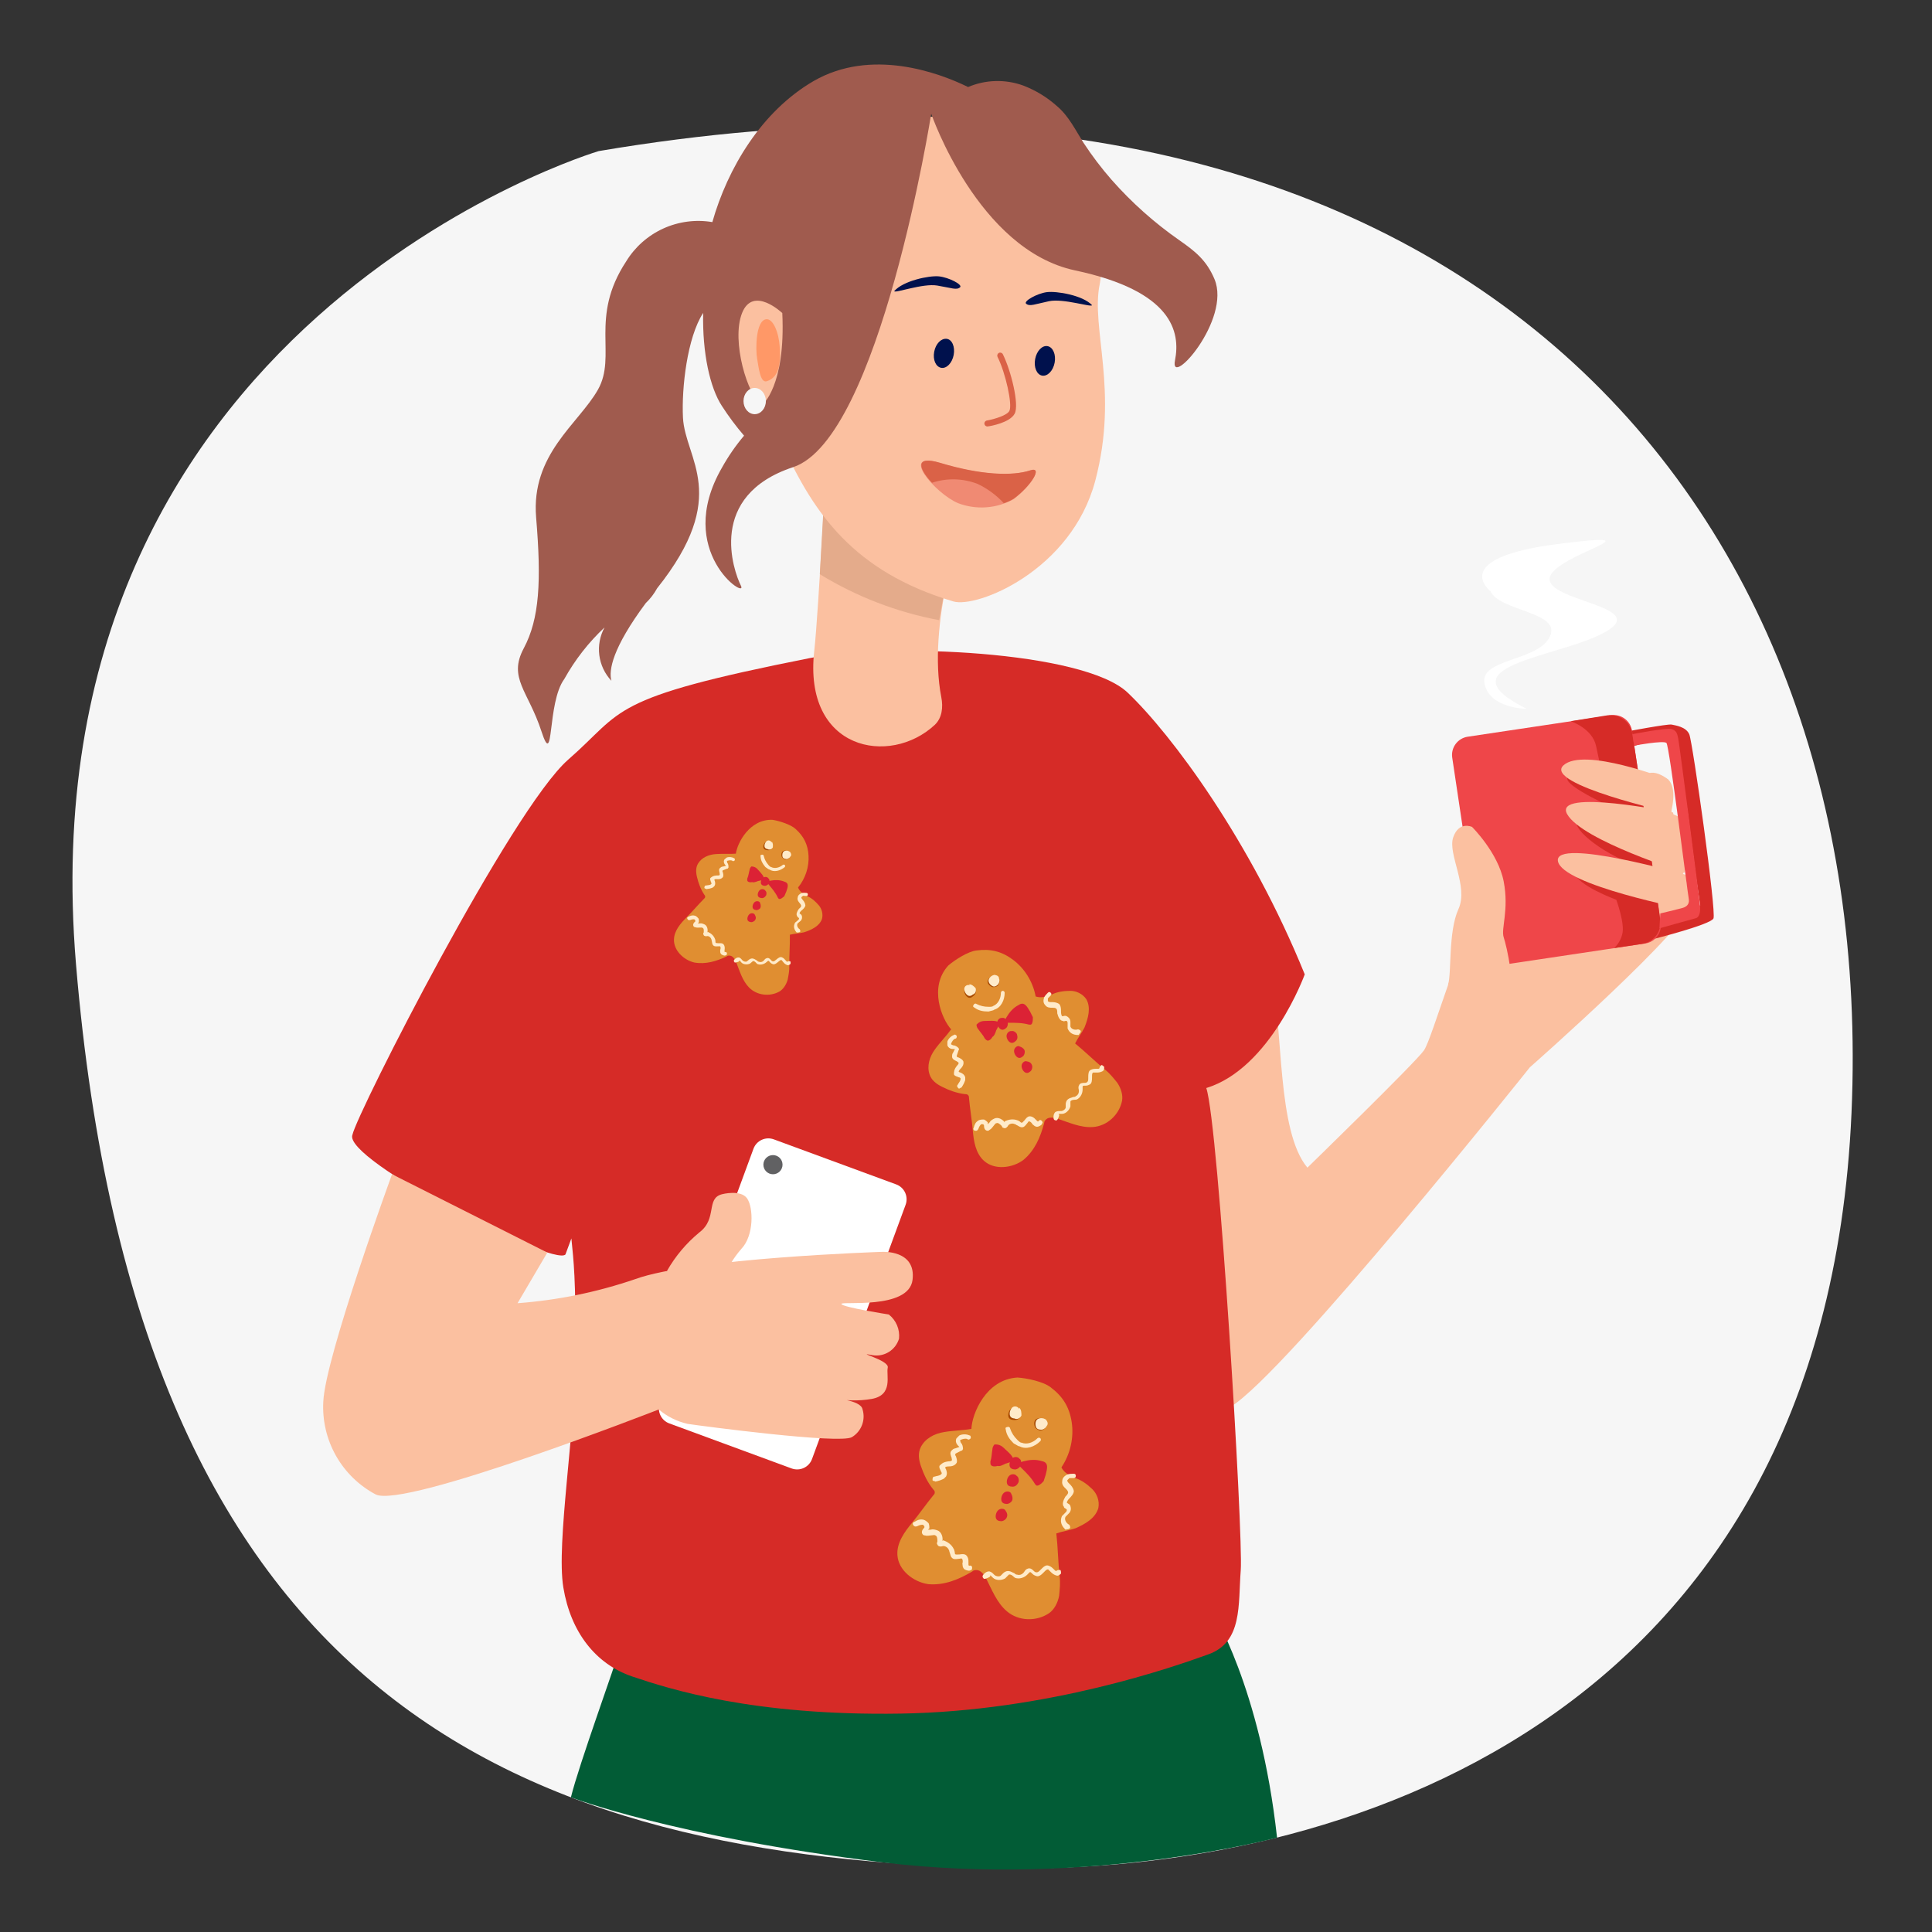 <svg width="240" height="240" viewBox="0 0 240 240" fill="none" xmlns="http://www.w3.org/2000/svg">
<rect x="0" y="0" width="240" height="240" fill="#333333" stroke="none"/>
<path d="M74.37 18.77C74.37 18.77 2.78 39.97 9.44 119.77C17.07 211.11 64.07 230.98 124.92 232.07C165.51 232.8 226.64 214.45 230 138.27C233.38 61.37 180.03 0.88 74.37 18.77Z" fill="#F6F6F6"/>
<path d="M190.04 132.59C190.04 132.59 210.47 114.59 210.04 112.1C209.869 110.887 209.532 109.702 209.04 108.58C209.04 108.58 211.17 105.33 210.54 103.52C209.91 101.71 207.54 101.05 207.54 101.05C207.54 101.05 208.54 97.73 207.06 96.7C205.58 95.67 204.87 96.06 204.87 96.06C202.75 99.06 192.66 107.06 192.66 107.06C192.66 107.06 186.6 101.06 184.19 99.4C181.05 100.5 187.32 107.65 184.41 111.83C181.5 116.01 177.95 128.96 176.89 130.48C175.83 132 162.41 145.05 162.41 145.05C158.6 140.51 159.41 127.68 158.01 121.82L137.31 127.82C137.31 127.82 146.02 178.89 152.88 174.75C159.74 170.61 190.04 132.59 190.04 132.59Z" fill="#FBC0A0"/>
<path d="M201.93 90.9C201.93 90.9 207.19 89.9 207.66 90.01C208.13 90.12 209.44 90.27 209.85 91.22C210.26 92.17 213.25 113.32 212.85 114.1C212.45 114.88 205.24 116.69 205.24 116.69L204.72 114.63L209.61 113.63L211.21 112.45L210.67 108.84L209.61 100.59L207.68 92.26L206.59 91.65L203.03 92.65L201.55 91.97L201.93 90.9Z" fill="#D62B27"/>
<path d="M70.92 223.27C71.92 219.19 76.4 206.97 77.14 204.34L150.5 200C150.5 200 156.57 209.49 158.64 228.28C158.64 228.28 135.47 234.5 109.64 231.35C83.81 228.2 70.92 223.27 70.92 223.27Z" fill="#025C36"/>
<path d="M200.129 88.851L182.327 91.517C181.076 91.705 180.214 92.871 180.402 94.121L183.971 117.946C184.158 119.196 185.324 120.058 186.575 119.871L204.376 117.204C205.627 117.017 206.489 115.851 206.302 114.6L202.733 90.776C202.545 89.525 201.379 88.663 200.129 88.851Z" fill="#EF4649"/>
<path d="M100.55 81.76C75.29 86.76 77.64 88.21 70.6 94.35C63.56 100.49 44.37 138.21 43.78 140.97C42.56 144.04 68.71 157.37 70.24 155.84L70.98 153.84C71.28 156.9 71.51 158.5 71.51 168.02C71.51 177.54 69.07 191.67 69.98 197.2C70.89 202.73 73.98 206.72 78.54 208.26C83.1 209.8 93.54 213.17 111.89 212.87C130.24 212.57 145.89 207.03 150.13 205.5C154.37 203.97 153.8 199.35 154.13 195.06C154.46 190.77 151.38 139.77 149.85 135.16C157.85 132.71 162.08 121.04 162.08 121.04C155.35 104.45 145.56 91.25 140.08 86.04C134.6 80.83 110.25 79.83 100.55 81.76Z" fill="#D62B27"/>
<path d="M119.49 65.18C119.49 65.18 115.165 77.592 116.932 86.608C117.175 87.847 117.034 89.198 116.108 90.057C110.536 95.23 99.751 93.226 101.15 80.85C101.69 76.09 102.78 54.77 102.78 54.77L119.49 65.18Z" fill="#FBC0A0"/>
<path d="M101.84 71.33C106.395 74.12 111.421 76.055 116.67 77.04C117.323 73.063 118.266 69.139 119.49 65.3L102.78 54.77C102.78 54.77 102.34 62.23 101.84 71.33Z" fill="#E4AB8B"/>
<path d="M128.9 19.83C132.19 22.56 137.74 29.83 136.61 35.3C135.48 40.77 139.02 48.53 136.06 59.71C133.1 70.89 121.34 75.59 118.42 74.71C106.04 71.03 101.08 63.71 97.3 55.45C93.52 47.19 82.63 45.38 96.45 27C110.27 8.62 122.45 14.45 128.9 19.83Z" fill="#FBC0A0"/>
<path d="M116.91 45.69C117.58 45.82 118.28 45.1 118.47 44.09C118.66 43.08 118.27 42.17 117.6 42.09C116.93 42.01 116.24 42.68 116.05 43.69C115.86 44.7 116.25 45.56 116.91 45.69Z" fill="#00114D"/>
<path d="M129.45 46.66C130.12 46.78 130.82 46.07 131.01 45.06C131.2 44.05 130.81 43.13 130.14 43C129.47 42.87 128.78 43.59 128.59 44.6C128.4 45.61 128.78 46.53 129.45 46.66Z" fill="#00114D"/>
<path d="M127.99 58.43C125.72 59.18 121.81 59.05 116.71 57.5C111.61 55.95 116.14 61.28 119 62.5C120.121 62.929 121.323 63.107 122.521 63.02C123.718 62.934 124.882 62.586 125.93 62C128.12 60.35 129.6 57.9 127.99 58.43Z" fill="#F08A73"/>
<path fill-rule="evenodd" clip-rule="evenodd" d="M116.78 57.49C121.85 59.02 125.78 59.16 127.99 58.43C129.59 57.91 128.13 60.3 125.99 61.9C125.59 62.165 125.151 62.368 124.69 62.5C123.772 61.511 122.676 60.704 121.46 60.12C119.642 59.41 117.633 59.357 115.78 59.97C114.17 58.29 113.52 56.53 116.78 57.49Z" fill="#DA6247"/>
<path d="M119.26 35.69C119.63 35.36 117.84 34.45 116.63 34.33C115.42 34.21 112.19 34.88 111.08 36.17C111.18 36.46 114.62 35.17 116.42 35.47C118.22 35.77 118.83 36.07 119.26 35.69Z" fill="#00114D"/>
<path d="M127.47 37.73C127.1 37.42 128.85 36.44 130.05 36.29C131.25 36.14 134.5 36.67 135.66 37.91C135.57 38.21 132.09 37.04 130.3 37.42C128.51 37.8 127.92 38.1 127.47 37.73Z" fill="#00114D"/>
<path d="M150.87 34.68C149.87 32.31 148.47 31.22 146.5 29.84C143.407 27.685 140.583 25.167 138.09 22.34C136.821 20.89 135.654 19.353 134.6 17.74C133.6 16.17 132.76 14.41 131.31 13.19C130.081 12.089 128.661 11.221 127.12 10.63C124.893 9.819 122.441 9.884 120.26 10.81C116.51 8.97 108.2 5.97 101.08 10.06C94.57 13.84 90.38 20.93 88.49 27.59C86.421 27.241 84.294 27.521 82.385 28.393C80.476 29.264 78.872 30.688 77.78 32.48C73.18 39.48 76.68 44.18 74.27 48.42C71.86 52.66 65.94 56.42 66.6 64.29C67.26 72.16 67.03 76.85 65.06 80.54C63.09 84.23 65.62 85.83 67.25 90.82C68.88 95.81 67.91 87.32 70.1 84.35C71.424 81.967 73.111 79.804 75.1 77.94C74.524 78.993 74.296 80.202 74.449 81.393C74.602 82.584 75.127 83.696 75.95 84.57C75.6 83.24 76.08 80.5 80.21 74.93C80.775 74.389 81.254 73.765 81.63 73.08C90.84 61.52 85.1 57.08 84.84 51.87C84.66 48.2 85.36 41.94 87.35 38.87C87.24 43.87 88.2 48.17 89.67 50.42C90.504 51.715 91.426 52.952 92.43 54.12C91.382 55.361 90.458 56.7 89.67 58.12C83.67 68.55 92.96 74.59 92.04 72.76C91.12 70.93 87.78 61.58 98.53 58.03C109.28 54.48 115.68 14.13 115.68 14.13C115.68 14.13 121.48 31.03 133.55 33.59C145.62 36.15 146.67 41.21 145.96 44.78C145.25 48.35 152.97 39.72 150.87 34.68Z" fill="#A05B4E"/>
<path d="M97.18 38.89C97.18 38.89 93.55 35.43 92.18 38.89C90.81 42.35 92.88 49.25 94.66 50.31C94.7 50.31 97.61 47.97 97.18 38.89Z" fill="#FBC0A0"/>
<path d="M95.25 47.36C94.44 47.61 94.25 45.67 94.05 44.54C93.85 43.41 93.87 39.85 95.16 39.66C96.03 39.53 96.75 41.3 96.86 43.09C96.97 44.88 96.91 46.83 95.25 47.36Z" fill="#FF9867"/>
<path d="M179.88 122.32C180.34 121 179.88 115.77 181.17 112.94C182.46 110.11 179.82 106.1 180.52 104.03C181.22 101.96 182.86 102.72 182.86 102.72C182.86 102.72 186.1 105.93 186.79 109.48C187.48 113.03 186.44 115.37 186.79 116.42C187.14 117.47 188.51 123.05 187.04 124.62" fill="#FBC0A0"/>
<path d="M93.75 51.45C94.518 51.45 95.14 50.72 95.14 49.82C95.14 48.92 94.518 48.19 93.75 48.19C92.982 48.19 92.36 48.92 92.36 49.82C92.36 50.72 92.982 51.45 93.75 51.45Z" fill="#F6F6F6"/>
<path d="M195.12 89.59C195.12 89.59 197.81 90.48 198.27 92.67C198.73 94.86 199.22 97.08 199.22 97.08C199.22 97.08 195.22 95.6 194.72 96.63C194.22 97.66 201 100.63 201 100.63L202.77 105.36C202.77 105.36 197.13 101.22 196.04 101.86C194.95 102.5 198.27 105.73 203.59 107.68L204.46 111.23C204.46 111.23 195.46 106.81 195.63 108.38C195.8 109.95 200.78 111.77 200.78 111.77C200.78 111.77 201.89 114.77 201.52 116.05C201.362 116.709 201.014 117.307 200.52 117.77L203.93 117.26C204.289 117.217 204.636 117.1 204.948 116.918C205.261 116.736 205.533 116.492 205.748 116.2C205.962 115.909 206.115 115.577 206.196 115.224C206.277 114.871 206.285 114.506 206.22 114.15C205.9 111.36 202.78 91.15 202.78 91.15C202.666 90.438 202.278 89.799 201.698 89.371C201.118 88.943 200.394 88.759 199.68 88.86L195.12 89.59Z" fill="#D62B27"/>
<path d="M207.21 96.82C207.21 96.82 196.72 92.74 194.21 95.08C191.7 97.42 207.66 100.97 207.66 100.97L207.21 96.82Z" fill="#FBC0A0"/>
<path d="M209.33 108.42C209.33 108.42 196.52 104.42 194.68 101.14C192.84 97.86 207.83 100.93 207.83 100.93L209.33 108.42Z" fill="#FBC0A0"/>
<path d="M209.59 112.97C209.59 112.97 194.05 109.97 193.53 106.97C193.01 103.97 209.53 108.7 209.53 108.7L209.59 112.97Z" fill="#FBC0A0"/>
<path d="M202.78 91.2C202.78 91.2 207.01 90.38 207.65 90.57C208.29 90.76 208.35 91.17 208.48 91.76C208.61 92.35 211.12 111.7 211.18 112.42C211.24 113.14 211.18 113.93 210.64 114.07C210.1 114.21 206.14 115.32 206.14 115.32L206.25 113.47C206.25 113.47 208.61 112.91 208.78 112.85C208.95 112.79 209.97 112.68 209.78 111.63C209.59 110.58 207.38 92.63 207.01 92.29C206.64 91.95 203.01 92.62 203.01 92.62L202.88 91.9L202.78 91.2Z" fill="#EF4649"/>
<path d="M189.64 88.05C189.64 88.05 185.05 88.05 184.41 84.92C183.77 81.79 191.07 82.18 192.53 79.08C193.99 75.98 186.33 75.98 185.14 73.43C185.14 73.43 179.82 69.32 193.51 67.58C207.2 65.84 192.94 68.89 192.51 71.8C192.08 74.71 205.07 75.29 199.45 78.49C193.83 81.69 178.78 82.63 189.64 88.05Z" fill="white"/>
<path d="M98.26 146.17C98.586 146.17 98.85 145.906 98.85 145.58C98.85 145.254 98.586 144.99 98.26 144.99C97.934 144.99 97.67 145.254 97.67 145.58C97.67 145.906 97.934 146.17 98.26 146.17Z" fill="#FFF894"/>
<path d="M122.59 52.97C122.515 52.957 122.446 52.921 122.393 52.867C122.339 52.814 122.303 52.745 122.29 52.67C122.281 52.622 122.282 52.573 122.293 52.525C122.303 52.478 122.323 52.433 122.351 52.393C122.379 52.353 122.414 52.319 122.455 52.292C122.496 52.266 122.542 52.248 122.59 52.24C123.59 52.06 125.12 51.58 125.39 51.04C125.79 50.28 124.92 46.33 123.92 44.34C123.877 44.252 123.87 44.151 123.9 44.058C123.93 43.965 123.994 43.887 124.08 43.84C124.124 43.818 124.172 43.805 124.221 43.801C124.27 43.798 124.319 43.804 124.366 43.82C124.412 43.836 124.455 43.861 124.492 43.894C124.529 43.926 124.559 43.966 124.58 44.01C125.58 46.01 126.64 50.25 126.05 51.38C125.46 52.51 123.05 52.93 122.72 52.97H122.59Z" fill="#DA6247"/>
<path d="M111.331 147.132L96.128 141.535C95.107 141.159 93.975 141.682 93.599 142.703L81.971 174.291C81.595 175.312 82.118 176.444 83.139 176.82L98.341 182.417C99.362 182.793 100.495 182.27 100.871 181.249L112.499 149.661C112.875 148.64 112.352 147.507 111.331 147.132Z" fill="white"/>
<path d="M81.83 175.09C81.83 175.09 50.2 187.46 46.66 185.64C44.595 184.54 42.886 182.874 41.735 180.837C40.584 178.8 40.037 176.477 40.16 174.14C40.39 168.59 48.7 145.87 48.7 145.87L67.99 155.6L64.29 161.89C69.278 161.519 74.198 160.511 78.93 158.89C86.09 156.28 109.54 155.51 109.54 155.51C109.54 155.51 113.83 155.22 113.36 158.99C112.89 162.76 104.36 161.58 104.52 161.99C104.68 162.4 110.41 163.29 110.41 163.29C110.858 163.642 111.209 164.102 111.432 164.626C111.654 165.151 111.739 165.723 111.68 166.29C111.478 166.972 111.034 167.557 110.433 167.936C109.831 168.315 109.112 168.462 108.41 168.35C105.93 167.88 110.5 168.94 110.28 169.89C110.06 170.84 111 173.3 108.28 173.78C106.638 174.061 104.957 174.021 103.33 173.66C103.33 173.66 106.92 173.89 107.14 175.05C107.344 175.694 107.324 176.388 107.085 177.019C106.845 177.651 106.4 178.183 105.82 178.53C104.28 179.41 87.25 177.15 85.42 176.88C84.098 176.578 82.867 175.964 81.83 175.09Z" fill="#FBC0A0"/>
<path d="M82.87 157.85C83.905 156.038 85.26 154.428 86.87 153.1C89.15 151.39 87.65 148.86 89.7 148.35C89.7 148.35 92 147.74 92.8 148.86C93.6 149.98 93.68 153.47 92.11 155.12C91.063 156.317 90.246 157.697 89.7 159.19L83.97 160.37L82.87 157.85Z" fill="#FBC0A0"/>
<path d="M96.02 145.87C96.677 145.87 97.21 145.337 97.21 144.68C97.21 144.023 96.677 143.49 96.02 143.49C95.363 143.49 94.83 144.023 94.83 144.68C94.83 145.337 95.363 145.87 96.02 145.87Z" fill="#616163"/>
<path d="M121.304 118.069C120.254 118.186 118.621 119.236 117.804 119.936C115.354 122.619 116.987 126.586 118.154 127.869C117.571 128.686 116.754 129.502 116.171 130.319C115.471 131.252 115.121 132.419 115.471 133.469C115.704 134.169 116.287 134.636 116.987 134.986C117.921 135.452 118.854 135.802 119.904 135.919C120.021 135.919 120.137 135.919 120.254 136.036C120.371 136.152 120.371 136.269 120.371 136.386C120.487 137.669 120.721 139.069 120.837 140.352C120.954 141.752 121.187 143.269 122.237 144.202C123.521 145.369 125.737 145.136 127.137 144.086C128.537 142.919 129.237 141.286 129.704 139.536C129.704 139.302 129.821 139.186 129.937 139.069C130.287 138.719 130.871 138.836 131.337 138.952C132.737 139.419 134.254 140.119 135.771 140.002C137.521 139.886 139.037 138.486 139.387 136.736C139.504 136.036 139.271 135.219 138.804 134.519C138.337 133.936 137.871 133.352 137.287 132.886C136.004 131.836 134.837 130.669 133.554 129.619C133.904 128.919 134.371 128.336 134.721 127.636C135.187 126.469 135.537 125.186 134.954 124.136C134.487 123.436 133.671 123.086 132.971 123.086C132.154 123.086 131.337 123.202 130.637 123.552C130.054 123.786 129.354 124.019 128.654 123.786C128.304 121.919 127.254 120.286 125.854 119.236C124.454 118.186 123.054 117.836 121.304 118.069Z" fill="#E08E31"/>
<path d="M120.487 122.502C120.137 122.502 119.787 122.736 119.787 123.086C119.787 123.436 120.02 123.786 120.254 123.902C120.487 124.019 120.72 123.902 120.837 123.786C121.187 123.552 121.304 123.202 121.187 122.969C120.954 122.619 120.72 122.502 120.37 122.502" fill="#A64800"/>
<path d="M123.521 121.219C123.171 121.219 122.821 121.452 122.704 121.802C122.587 122.152 122.937 122.502 123.287 122.619C123.521 122.619 123.637 122.619 123.871 122.502C124.104 122.386 124.221 121.919 124.104 121.686C123.987 121.336 123.637 121.219 123.287 121.219" fill="#A64800"/>
<path d="M125.737 128.102C125.387 127.986 125.037 128.336 125.037 128.686C125.037 129.036 125.27 129.386 125.504 129.502C125.737 129.619 125.97 129.502 126.087 129.386C126.437 129.152 126.437 128.802 126.32 128.452C126.204 128.219 125.854 127.986 125.62 128.102" fill="#DC2235"/>
<path d="M126.67 129.969C126.32 129.852 125.97 130.202 125.97 130.552C125.97 130.902 126.204 131.252 126.437 131.369C126.67 131.486 126.904 131.369 127.02 131.252C127.254 131.136 127.37 130.669 127.254 130.436C127.137 130.202 126.787 129.969 126.437 129.969" fill="#DC2235"/>
<path d="M127.604 131.836C127.254 131.719 126.904 132.069 126.904 132.419C126.904 132.769 127.137 133.119 127.371 133.236C127.604 133.352 127.837 133.236 127.954 133.119C128.187 133.002 128.304 132.536 128.187 132.302C128.071 131.952 127.721 131.836 127.371 131.836" fill="#DC2235"/>
<path d="M123.637 121.102C123.287 121.102 122.937 121.336 122.821 121.686C122.704 122.036 123.054 122.386 123.287 122.502C123.521 122.619 123.754 122.502 123.871 122.386C124.104 122.269 124.221 121.802 124.104 121.569C124.104 121.219 123.754 121.102 123.404 121.102" fill="#FFEBCA"/>
<path d="M122.704 125.652C122.121 125.652 121.537 125.536 121.071 125.186C120.837 125.069 120.837 124.952 120.954 124.836C120.954 124.719 121.187 124.602 121.304 124.719C121.771 124.952 122.237 125.069 122.821 125.069C123.054 125.069 123.287 125.069 123.404 124.952C123.987 124.719 124.337 124.019 124.337 123.319C124.337 123.202 124.454 123.086 124.571 123.086C124.687 123.086 124.804 123.202 124.804 123.319C124.804 124.252 124.337 125.186 123.521 125.419C123.404 125.536 123.171 125.536 122.821 125.652H122.704Z" fill="#FFEBCA"/>
<path d="M119.204 135.219H119.087C118.854 134.986 118.854 134.869 118.97 134.752C119.087 134.519 119.32 134.286 119.32 134.052V133.936C119.32 133.936 119.204 133.819 119.087 133.819C118.854 133.702 118.62 133.702 118.504 133.469C118.504 133.119 118.504 132.886 118.854 132.419C119.087 132.186 119.087 132.069 119.087 132.069C119.087 131.952 118.97 131.952 118.854 131.836C118.62 131.719 118.27 131.602 118.27 131.252C118.27 131.136 118.27 130.902 118.387 130.786L118.62 130.319C118.504 130.319 118.504 130.319 118.387 130.319C118.154 130.319 117.804 130.202 117.687 129.852C117.687 129.736 117.687 129.619 117.687 129.386C117.804 129.036 118.154 128.686 118.504 128.569C118.62 128.452 118.737 128.569 118.854 128.686C118.854 128.802 118.854 129.036 118.62 129.036C118.387 129.152 118.27 129.386 118.154 129.619C118.154 129.736 118.154 129.736 118.154 129.736L118.387 129.852C118.62 129.852 118.854 129.969 119.087 130.202C119.087 130.319 119.204 130.436 119.087 130.436L118.854 131.136V131.252C118.854 131.252 118.97 131.369 119.087 131.369C119.32 131.486 119.554 131.602 119.67 131.836C119.787 132.302 119.437 132.652 119.32 132.769C119.087 133.002 119.087 133.119 119.087 133.119C119.087 133.119 119.204 133.236 119.32 133.236C119.554 133.352 119.787 133.469 119.904 133.819C119.904 133.936 119.904 134.052 119.904 134.169C119.787 134.519 119.67 134.752 119.437 135.102C119.32 135.102 119.204 135.219 119.204 135.219Z" fill="#FFEBCA"/>
<path d="M133.904 128.569C133.321 128.569 132.854 128.336 132.621 127.752C132.621 127.636 132.621 127.402 132.621 127.286C132.621 127.169 132.621 127.169 132.621 127.052C132.621 126.936 132.504 126.819 132.504 126.819H132.387C132.271 126.819 132.154 126.936 132.037 126.819C131.687 126.819 131.454 126.352 131.337 125.886C131.337 125.652 131.337 125.419 131.221 125.302C131.104 125.186 130.871 125.186 130.754 125.186C130.404 125.186 130.054 125.186 129.821 124.836C129.587 124.602 129.587 124.252 129.704 123.902C129.821 123.669 130.054 123.436 130.171 123.319C130.287 123.202 130.404 123.202 130.521 123.319C130.637 123.436 130.637 123.552 130.521 123.669C130.404 123.786 130.287 123.902 130.171 124.019C130.171 124.136 130.171 124.252 130.171 124.369C130.287 124.486 130.404 124.486 130.637 124.486C130.871 124.486 131.221 124.486 131.571 124.719C131.804 124.952 131.804 125.419 131.804 125.652V125.769C131.804 126.002 131.921 126.236 131.921 126.236H132.037C132.154 126.236 132.271 126.119 132.504 126.236C132.737 126.352 132.971 126.586 132.971 126.936C132.971 127.052 132.971 127.052 132.971 127.169C132.971 127.286 132.971 127.402 132.971 127.519C133.087 127.869 133.554 127.986 133.904 127.869C134.021 127.869 134.254 127.986 134.254 128.102C134.254 128.219 134.137 128.452 134.021 128.452C134.137 128.569 134.021 128.569 133.904 128.569Z" fill="#FFEBCA"/>
<path d="M121.187 140.469C120.954 140.469 120.837 140.236 120.954 140.119C121.071 139.652 121.187 139.419 121.537 139.186C121.771 139.069 122.004 139.069 122.237 139.069C122.471 139.186 122.587 139.302 122.704 139.419C122.704 139.536 122.704 139.536 122.704 139.652C122.821 139.536 122.821 139.536 122.937 139.419C123.054 139.186 123.287 139.069 123.521 138.952C123.987 138.719 124.571 139.069 124.804 139.419C124.804 139.419 124.804 139.419 124.804 139.302C125.271 139.069 125.854 138.952 126.437 139.186C126.554 139.186 126.554 139.302 126.671 139.302C126.787 139.419 126.904 139.536 127.021 139.419C127.021 139.419 127.137 139.302 127.254 139.186C127.371 139.069 127.487 138.836 127.721 138.719C127.954 138.602 128.304 138.719 128.537 138.952L128.654 139.069C128.771 139.186 128.771 139.186 128.887 139.302C129.004 139.302 129.004 139.302 129.004 139.302C129.004 139.186 129.237 139.069 129.354 139.186C129.471 139.302 129.587 139.419 129.471 139.536C129.471 139.652 129.354 139.769 129.121 139.886C128.887 140.002 128.771 140.002 128.537 139.886C128.421 139.769 128.187 139.652 128.187 139.536L128.071 139.419C127.954 139.302 127.837 139.302 127.837 139.302C127.721 139.302 127.721 139.419 127.604 139.536C127.487 139.652 127.371 139.886 127.137 140.002C126.787 140.119 126.554 139.886 126.321 139.769C126.204 139.769 126.204 139.652 126.087 139.652C125.854 139.536 125.504 139.536 125.271 139.769C125.154 140.002 124.921 140.236 124.687 140.119C124.571 140.119 124.454 140.002 124.454 139.886C124.221 139.652 123.987 139.419 123.754 139.536C123.637 139.536 123.521 139.769 123.404 139.886C123.287 140.002 123.171 140.236 122.937 140.352C122.937 140.352 122.821 140.469 122.704 140.469C122.354 140.469 122.237 140.119 122.237 139.886V139.769C122.237 139.769 122.237 139.769 122.121 139.652C122.004 139.652 121.887 139.652 121.887 139.652C121.771 139.769 121.654 139.886 121.537 140.236C121.421 140.469 121.304 140.469 121.187 140.469Z" fill="#FFEBCA"/>
<path d="M131.221 139.186C130.987 139.186 130.871 139.069 130.871 138.836C130.871 138.602 130.871 138.369 131.104 138.136C131.337 138.019 131.454 138.019 131.687 138.019H131.804C132.037 138.019 132.387 137.786 132.387 137.552C132.387 137.436 132.387 137.436 132.387 137.319C132.387 137.086 132.387 136.969 132.504 136.736C132.737 136.386 133.087 136.386 133.321 136.269C133.437 136.269 133.554 136.269 133.671 136.152C133.904 136.036 134.021 135.802 134.021 135.569V135.452C134.021 135.336 133.904 135.102 134.021 134.869C134.137 134.519 134.487 134.519 134.721 134.519C134.837 134.519 134.954 134.519 135.071 134.402C135.187 134.286 135.187 134.169 135.187 133.819C135.187 133.469 135.187 133.002 135.537 132.886C135.771 132.769 136.004 132.769 136.237 132.769H136.354C136.471 132.769 136.587 132.769 136.587 132.652C136.587 132.536 136.704 132.419 136.821 132.302C136.937 132.302 137.054 132.419 137.171 132.536C137.171 132.652 137.171 132.886 137.054 133.002C136.937 133.119 136.587 133.236 136.354 133.236C136.237 133.236 136.237 133.236 136.121 133.236C136.004 133.236 135.887 133.236 135.771 133.236C135.654 133.352 135.654 133.469 135.654 133.819C135.654 134.169 135.654 134.636 135.304 134.752C135.071 134.869 134.954 134.869 134.721 134.869C134.604 134.869 134.487 134.869 134.487 134.986C134.487 134.986 134.487 135.102 134.487 135.219V135.336C134.487 135.802 134.254 136.269 133.904 136.502C133.787 136.619 133.554 136.619 133.437 136.619C133.204 136.619 132.971 136.736 132.971 136.852C132.971 136.969 132.971 137.086 132.971 137.202C132.971 137.319 132.971 137.436 132.971 137.436C132.854 137.902 132.387 138.369 131.921 138.369C131.804 138.369 131.804 138.369 131.687 138.369C131.571 138.369 131.571 138.369 131.454 138.369C131.571 138.369 131.571 138.486 131.571 138.602C131.454 138.952 131.337 139.186 131.221 139.186Z" fill="#FFEBCA"/>
<path d="M122.587 126.819C122.354 126.819 122.004 126.819 121.771 126.936C121.537 127.052 121.421 127.169 121.304 127.286C121.304 127.519 121.421 127.752 121.537 127.869C121.771 128.219 122.121 128.569 122.354 129.036C122.471 129.152 122.587 129.269 122.704 129.269C122.937 129.269 123.171 129.036 123.287 128.802C123.521 128.686 123.637 128.336 123.754 127.986C123.871 127.752 124.104 127.402 124.104 127.169C124.104 126.702 122.937 126.819 122.587 126.819Z" fill="#DC2235"/>
<path d="M125.037 126.352C124.921 126.586 124.804 126.702 124.921 126.936C125.037 127.052 125.154 127.052 125.387 127.052C126.204 127.052 127.021 127.052 127.837 127.286C127.954 127.286 127.954 127.286 128.071 127.286C128.071 127.286 128.071 127.286 128.187 127.169C128.304 126.936 128.304 126.702 128.304 126.352C128.187 126.119 128.071 125.886 127.954 125.652C127.604 125.069 127.254 124.369 126.554 124.836C125.854 125.186 125.387 125.769 125.037 126.352Z" fill="#DC2235"/>
<path d="M120.487 122.386C120.137 122.269 119.787 122.502 119.787 122.852C119.787 123.202 120.02 123.552 120.254 123.669C120.487 123.786 120.72 123.669 120.837 123.552C121.187 123.436 121.304 123.086 121.187 122.736C120.954 122.502 120.72 122.269 120.37 122.269" fill="#FFEBCA"/>
<path d="M124.571 126.469C124.221 126.352 123.871 126.702 123.871 127.052C123.871 127.402 124.104 127.752 124.337 127.869C124.571 127.986 124.804 127.869 124.921 127.752C125.154 127.636 125.271 127.169 125.154 126.936C125.037 126.586 124.687 126.352 124.454 126.469" fill="#DC2235"/>
<g clip-path="url(#clip0_673_5395)">
<path d="M98.845 102.989C98.246 102.421 96.797 101.975 95.969 101.841C93.134 101.73 91.59 104.702 91.412 106.044C90.631 106.108 89.733 106.032 88.952 106.095C88.042 106.147 87.17 106.526 86.72 107.264C86.42 107.755 86.435 108.338 86.579 108.932C86.77 109.724 87.032 110.457 87.491 111.142C87.549 111.212 87.608 111.281 87.597 111.41C87.587 111.538 87.517 111.597 87.447 111.655C86.74 112.371 86.023 113.215 85.316 113.931C84.539 114.706 83.752 115.609 83.724 116.705C83.674 118.058 84.93 119.263 86.261 119.57C87.662 119.817 88.989 119.413 90.268 118.81C90.407 118.692 90.535 118.703 90.664 118.714C91.049 118.747 91.273 119.153 91.438 119.49C91.865 120.561 92.211 121.818 93.044 122.664C93.995 123.649 95.594 123.849 96.814 123.177C97.291 122.894 97.66 122.343 97.843 121.713C97.956 121.14 98.069 120.568 98.054 119.985C98.034 118.691 98.143 117.407 98.123 116.113C98.717 115.969 99.3 115.954 99.893 115.81C100.824 115.501 101.766 115.064 102.099 114.187C102.282 113.556 102.079 112.893 101.727 112.475C101.315 111.988 100.835 111.559 100.273 111.318C99.84 111.088 99.349 110.787 99.135 110.252C100.073 109.104 100.518 107.655 100.44 106.291C100.361 104.927 99.865 103.915 98.845 102.989Z" fill="#E08E31"/>
<path d="M95.788 104.734C95.612 104.525 95.297 104.434 95.088 104.61C94.879 104.786 94.788 105.102 94.836 105.3C94.884 105.498 95.071 105.578 95.199 105.589C95.515 105.68 95.782 105.574 95.863 105.387C95.954 105.071 95.906 104.873 95.73 104.664" fill="#A64800"/>
<path d="M98.082 105.897C97.905 105.689 97.59 105.597 97.322 105.704C97.055 105.811 97.022 106.196 97.129 106.463C97.246 106.602 97.305 106.672 97.492 106.753C97.679 106.833 98.016 106.668 98.097 106.48C98.247 106.235 98.14 105.967 97.964 105.758" fill="#A64800"/>
<path d="M95.091 110.686C94.985 110.418 94.6 110.386 94.391 110.562C94.182 110.738 94.091 111.054 94.139 111.252C94.186 111.45 94.374 111.53 94.502 111.541C94.817 111.632 95.026 111.456 95.176 111.21C95.257 111.023 95.22 110.697 95.033 110.616" fill="#DC2235"/>
<path d="M94.448 112.183C94.341 111.915 93.956 111.883 93.747 112.059C93.538 112.235 93.447 112.55 93.495 112.748C93.543 112.946 93.73 113.027 93.858 113.038C94.045 113.118 94.382 112.953 94.463 112.766C94.543 112.579 94.506 112.252 94.33 112.043" fill="#DC2235"/>
<path d="M93.804 113.68C93.698 113.412 93.312 113.379 93.104 113.556C92.895 113.732 92.804 114.047 92.852 114.245C92.899 114.443 93.086 114.524 93.215 114.535C93.402 114.615 93.739 114.45 93.82 114.263C93.97 114.017 93.863 113.749 93.687 113.54" fill="#DC2235"/>
<path d="M98.21 105.908C98.034 105.699 97.718 105.608 97.451 105.715C97.183 105.821 97.151 106.207 97.199 106.404C97.246 106.602 97.433 106.683 97.562 106.694C97.749 106.774 98.086 106.609 98.167 106.422C98.375 106.245 98.269 105.978 98.093 105.769" fill="#FFEBCA"/>
<path d="M95.025 107.643C94.732 107.295 94.508 106.888 94.481 106.433C94.434 106.235 94.503 106.177 94.632 106.187C94.701 106.129 94.888 106.209 94.877 106.337C94.973 106.733 95.139 107.07 95.432 107.418C95.55 107.558 95.667 107.697 95.796 107.708C96.229 107.938 96.822 107.795 97.24 107.442C97.31 107.383 97.438 107.394 97.497 107.464C97.555 107.533 97.545 107.662 97.475 107.72C96.918 108.19 96.126 108.382 95.576 108.012C95.448 108.001 95.33 107.862 95.084 107.712L95.025 107.643Z" fill="#FFEBCA"/>
<path d="M87.556 110.372L87.497 110.302C87.519 110.045 87.588 109.987 87.717 109.998C87.915 109.95 88.171 109.971 88.311 109.854L88.38 109.795C88.38 109.795 88.391 109.667 88.332 109.597C88.284 109.399 88.167 109.26 88.247 109.073C88.456 108.897 88.595 108.779 89.05 108.753C89.307 108.775 89.376 108.716 89.376 108.716C89.446 108.657 89.387 108.588 89.398 108.459C89.35 108.261 89.243 107.994 89.452 107.818C89.522 107.759 89.661 107.641 89.789 107.652L90.185 107.556C90.126 107.487 90.126 107.487 90.068 107.417C89.95 107.278 89.844 107.01 89.994 106.765C90.063 106.706 90.133 106.647 90.272 106.53C90.54 106.423 90.925 106.455 91.171 106.606C91.299 106.616 91.288 106.745 91.277 106.873C91.207 106.932 91.068 107.049 90.951 106.91C90.764 106.83 90.566 106.878 90.368 106.925C90.298 106.984 90.298 106.984 90.298 106.984L90.346 107.182C90.464 107.321 90.511 107.519 90.49 107.776C90.42 107.835 90.409 107.963 90.351 107.894L89.816 108.107L89.746 108.166C89.746 108.166 89.735 108.294 89.794 108.363C89.842 108.561 89.89 108.759 89.809 108.946C89.59 109.251 89.204 109.219 89.076 109.208C88.819 109.186 88.75 109.245 88.75 109.245C88.75 109.245 88.739 109.373 88.798 109.443C88.846 109.641 88.894 109.839 88.743 110.084C88.674 110.143 88.604 110.202 88.535 110.261C88.267 110.367 88.069 110.415 87.743 110.452C87.684 110.383 87.556 110.372 87.556 110.372Z" fill="#FFEBCA"/>
<path d="M98.925 115.793C98.632 115.445 98.536 115.049 98.766 114.616C98.836 114.557 98.975 114.44 99.045 114.381C99.114 114.322 99.114 114.322 99.184 114.264C99.254 114.205 99.264 114.077 99.264 114.077L99.206 114.007C99.147 113.937 99.019 113.927 99.029 113.798C98.853 113.589 99.014 113.215 99.234 112.911C99.373 112.793 99.512 112.676 99.523 112.547C99.534 112.419 99.416 112.28 99.358 112.21C99.181 112.001 99.005 111.793 99.096 111.477C99.118 111.22 99.327 111.044 99.594 110.937C99.792 110.89 100.049 110.911 100.177 110.922C100.306 110.933 100.365 111.003 100.354 111.131C100.343 111.259 100.273 111.318 100.145 111.307C100.017 111.296 99.888 111.285 99.76 111.275C99.69 111.333 99.621 111.392 99.551 111.451C99.54 111.579 99.599 111.649 99.716 111.788C99.834 111.927 100.01 112.136 100.047 112.462C100.025 112.719 99.747 112.954 99.608 113.072L99.538 113.13C99.399 113.248 99.319 113.435 99.319 113.435L99.377 113.504C99.436 113.574 99.564 113.585 99.612 113.783C99.66 113.981 99.639 114.238 99.43 114.414C99.36 114.473 99.36 114.473 99.29 114.531C99.221 114.59 99.151 114.649 99.082 114.707C98.932 114.953 99.097 115.29 99.343 115.441C99.402 115.51 99.45 115.708 99.38 115.767C99.31 115.826 99.112 115.873 99.054 115.804C99.043 115.932 98.984 115.863 98.925 115.793Z" fill="#FFEBCA"/>
<path d="M85.422 114.199C85.305 114.06 85.385 113.872 85.514 113.883C85.851 113.718 86.049 113.67 86.364 113.761C86.551 113.842 86.669 113.981 86.786 114.12C86.834 114.318 86.823 114.446 86.812 114.575C86.743 114.634 86.743 114.634 86.673 114.692C86.802 114.703 86.802 114.703 86.93 114.714C87.128 114.666 87.315 114.747 87.502 114.827C87.876 114.988 87.961 115.512 87.87 115.828C87.87 115.828 87.87 115.828 87.939 115.769C88.314 115.93 88.677 116.219 88.832 116.685C88.89 116.754 88.821 116.813 88.879 116.882C88.869 117.011 88.858 117.139 88.986 117.15C88.986 117.15 89.114 117.161 89.243 117.172C89.371 117.183 89.569 117.135 89.756 117.215C89.943 117.296 90.05 117.563 90.028 117.82L90.017 117.948C90.007 118.077 90.007 118.077 89.996 118.205C90.054 118.275 90.054 118.275 90.054 118.275C90.124 118.216 90.311 118.296 90.3 118.425C90.289 118.553 90.278 118.681 90.15 118.67C90.081 118.729 89.952 118.718 89.765 118.638C89.578 118.557 89.519 118.488 89.471 118.29C89.482 118.161 89.434 117.964 89.504 117.905L89.515 117.776C89.526 117.648 89.467 117.578 89.467 117.578C89.408 117.509 89.338 117.568 89.21 117.557C89.082 117.546 88.884 117.594 88.697 117.513C88.451 117.363 88.473 117.107 88.425 116.909C88.366 116.839 88.436 116.78 88.377 116.711C88.329 116.513 88.153 116.304 87.896 116.282C87.698 116.33 87.441 116.308 87.394 116.11C87.335 116.041 87.346 115.913 87.415 115.854C87.437 115.597 87.459 115.34 87.272 115.26C87.213 115.19 87.015 115.238 86.886 115.227C86.758 115.217 86.56 115.264 86.373 115.184C86.373 115.184 86.245 115.173 86.186 115.104C86.01 114.895 86.16 114.649 86.299 114.531L86.369 114.473C86.369 114.473 86.369 114.473 86.379 114.344C86.321 114.275 86.262 114.205 86.262 114.205C86.134 114.194 86.005 114.183 85.738 114.29C85.54 114.338 85.481 114.268 85.422 114.199Z" fill="#FFEBCA"/>
<path d="M91.24 119.538C91.123 119.399 91.133 119.271 91.273 119.153C91.412 119.036 91.551 118.918 91.808 118.94C91.995 119.02 92.054 119.09 92.171 119.229L92.23 119.299C92.347 119.438 92.663 119.529 92.802 119.412C92.872 119.353 92.872 119.353 92.941 119.294C93.081 119.177 93.15 119.118 93.348 119.07C93.674 119.033 93.851 119.242 94.038 119.322C94.096 119.392 94.155 119.462 94.284 119.472C94.471 119.553 94.669 119.505 94.808 119.388L94.877 119.329C94.947 119.27 95.027 119.083 95.225 119.035C95.493 118.928 95.669 119.137 95.787 119.276C95.845 119.346 95.904 119.416 96.032 119.426C96.161 119.437 96.231 119.379 96.439 119.202C96.648 119.026 96.927 118.791 97.172 118.941C97.359 119.022 97.477 119.161 97.594 119.3L97.653 119.37C97.712 119.439 97.771 119.509 97.84 119.45C97.91 119.391 98.038 119.402 98.167 119.413C98.225 119.483 98.215 119.611 98.204 119.739C98.134 119.798 97.995 119.916 97.866 119.905C97.738 119.894 97.492 119.744 97.375 119.605C97.316 119.535 97.316 119.535 97.257 119.465C97.198 119.396 97.14 119.326 97.081 119.257C96.953 119.246 96.883 119.304 96.674 119.481C96.466 119.657 96.187 119.892 95.941 119.742C95.754 119.661 95.695 119.592 95.578 119.453C95.519 119.383 95.46 119.313 95.391 119.372C95.391 119.372 95.321 119.431 95.252 119.49L95.182 119.548C94.904 119.783 94.508 119.879 94.192 119.788C94.064 119.777 93.946 119.638 93.888 119.568C93.77 119.429 93.583 119.349 93.513 119.407C93.444 119.466 93.374 119.525 93.305 119.584C93.235 119.642 93.165 119.701 93.165 119.701C92.828 119.866 92.315 119.823 92.08 119.545C92.021 119.475 92.021 119.475 91.962 119.405C91.904 119.336 91.904 119.336 91.845 119.266C91.904 119.336 91.834 119.395 91.764 119.453C91.497 119.56 91.299 119.608 91.24 119.538Z" fill="#FFEBCA"/>
<path d="M94.271 108.16C94.153 108.021 93.977 107.812 93.79 107.732C93.603 107.652 93.474 107.641 93.346 107.63C93.207 107.747 93.126 107.934 93.115 108.063C93.024 108.378 92.992 108.763 92.831 109.137C92.82 109.266 92.809 109.394 92.868 109.464C92.985 109.603 93.242 109.625 93.44 109.577C93.627 109.657 93.894 109.551 94.162 109.444C94.36 109.396 94.686 109.359 94.826 109.242C95.104 109.007 94.447 108.369 94.271 108.16Z" fill="#DC2235"/>
<path d="M95.783 109.387C95.585 109.435 95.457 109.424 95.376 109.611C95.365 109.74 95.424 109.809 95.541 109.948C95.953 110.436 96.364 110.923 96.636 111.527C96.695 111.597 96.695 111.597 96.754 111.667C96.754 111.667 96.754 111.667 96.882 111.678C97.08 111.63 97.219 111.512 97.428 111.336C97.508 111.149 97.589 110.962 97.669 110.775C97.841 110.272 98.082 109.711 97.451 109.528C96.89 109.287 96.307 109.302 95.783 109.387Z" fill="#DC2235"/>
<path d="M95.858 104.675C95.751 104.408 95.436 104.316 95.227 104.493C95.018 104.669 94.927 104.984 94.975 105.182C95.023 105.38 95.21 105.461 95.338 105.471C95.584 105.622 95.852 105.515 96.002 105.269C96.023 105.012 96.045 104.756 95.869 104.547" fill="#FFEBCA"/>
<path d="M95.478 109.167C95.371 108.9 94.987 108.867 94.778 109.044C94.569 109.22 94.478 109.535 94.525 109.733C94.573 109.931 94.76 110.012 94.889 110.023C95.076 110.103 95.413 109.938 95.493 109.75C95.644 109.505 95.606 109.178 95.419 109.098" fill="#DC2235"/>
</g>
<g clip-path="url(#clip1_673_5395)">
<path d="M130.504 172.327C129.606 171.623 127.553 171.199 126.395 171.122C122.479 171.34 120.741 175.632 120.671 177.503C119.605 177.692 118.358 177.705 117.291 177.894C116.046 178.084 114.895 178.719 114.372 179.793C114.023 180.509 114.12 181.31 114.395 182.109C114.762 183.173 115.218 184.148 115.939 185.032C116.029 185.12 116.119 185.208 116.121 185.386C116.123 185.564 116.034 185.654 115.946 185.744C115.067 186.822 114.189 188.077 113.309 189.155C112.342 190.322 111.376 191.668 111.48 193.181C111.588 195.05 113.474 196.545 115.346 196.793C117.307 196.951 119.081 196.22 120.763 195.224C120.939 195.044 121.117 195.042 121.295 195.04C121.829 195.035 122.191 195.565 122.463 196.008C123.189 197.425 123.83 199.111 125.088 200.167C126.525 201.399 128.752 201.465 130.344 200.38C130.963 199.929 131.4 199.123 131.569 198.231C131.65 197.428 131.731 196.626 131.633 195.826C131.437 194.046 131.419 192.266 131.223 190.486C132.021 190.211 132.822 190.114 133.621 189.839C134.862 189.292 136.101 188.567 136.445 187.316C136.614 186.424 136.248 185.537 135.709 185.009C135.079 184.392 134.361 183.865 133.557 183.606C132.931 183.345 132.215 182.996 131.852 182.287C132.992 180.583 133.416 178.531 133.13 176.664C132.844 174.796 132.029 173.469 130.504 172.327Z" fill="#E08E31"/>
<path d="M126.525 175.128C126.255 174.863 125.809 174.779 125.544 175.049C125.28 175.319 125.195 175.765 125.287 176.031C125.379 176.297 125.647 176.383 125.825 176.382C126.271 176.466 126.625 176.284 126.712 176.016C126.796 175.57 126.704 175.304 126.435 175.04" fill="#A64800"/>
<path d="M129.833 176.43C129.563 176.166 129.117 176.081 128.762 176.263C128.408 176.445 128.413 176.979 128.595 177.333C128.775 177.51 128.865 177.598 129.133 177.684C129.401 177.77 129.843 177.499 129.93 177.231C130.104 176.873 129.923 176.518 129.653 176.254" fill="#A64800"/>
<path d="M126.342 183.412C126.16 183.057 125.626 183.063 125.361 183.333C125.097 183.602 125.012 184.049 125.104 184.315C125.196 184.581 125.464 184.667 125.642 184.665C126.088 184.75 126.353 184.48 126.527 184.122C126.613 183.854 126.52 183.41 126.252 183.323" fill="#DC2235"/>
<path d="M125.651 185.556C125.469 185.202 124.935 185.207 124.67 185.477C124.406 185.747 124.322 186.193 124.413 186.459C124.505 186.725 124.773 186.812 124.951 186.81C125.219 186.896 125.662 186.625 125.748 186.357C125.834 186.088 125.741 185.644 125.471 185.38" fill="#DC2235"/>
<path d="M124.961 187.7C124.779 187.346 124.245 187.352 123.98 187.621C123.716 187.891 123.631 188.337 123.723 188.604C123.815 188.87 124.083 188.956 124.261 188.954C124.529 189.041 124.972 188.769 125.058 188.501C125.232 188.143 125.051 187.789 124.781 187.524" fill="#DC2235"/>
<path d="M130.011 176.428C129.741 176.164 129.295 176.079 128.941 176.261C128.586 176.443 128.592 176.977 128.684 177.243C128.775 177.509 129.043 177.596 129.221 177.594C129.489 177.68 129.932 177.409 130.018 177.141C130.283 176.871 130.101 176.516 129.831 176.252" fill="#FFEBCA"/>
<path d="M125.854 179.231C125.404 178.79 125.042 178.26 124.947 177.637C124.855 177.371 124.943 177.281 125.122 177.279C125.21 177.189 125.478 177.276 125.48 177.454C125.663 177.986 125.935 178.429 126.384 178.87C126.564 179.046 126.744 179.222 126.922 179.22C127.548 179.481 128.347 179.206 128.876 178.666C128.964 178.576 129.142 178.574 129.232 178.662C129.322 178.751 129.324 178.929 129.236 179.019C128.531 179.738 127.466 180.105 126.66 179.668C126.482 179.67 126.302 179.494 125.944 179.319L125.854 179.231Z" fill="#FFEBCA"/>
<path d="M115.928 183.963L115.838 183.875C115.834 183.519 115.922 183.429 116.1 183.427C116.367 183.335 116.723 183.331 116.899 183.151L116.987 183.062C116.987 183.062 116.985 182.883 116.896 182.795C116.804 182.529 116.624 182.353 116.71 182.085C116.975 181.815 117.151 181.635 117.773 181.54C118.129 181.536 118.218 181.446 118.218 181.446C118.306 181.356 118.216 181.268 118.214 181.09C118.122 180.824 117.94 180.469 118.205 180.199C118.293 180.109 118.469 179.93 118.647 179.928L119.18 179.744C119.09 179.656 119.09 179.656 119 179.568C118.82 179.392 118.638 179.037 118.813 178.679C118.901 178.589 118.989 178.499 119.165 178.319C119.52 178.138 120.054 178.132 120.412 178.307C120.59 178.305 120.592 178.483 120.594 178.661C120.506 178.751 120.329 178.931 120.149 178.755C119.881 178.668 119.615 178.76 119.349 178.852C119.261 178.942 119.261 178.942 119.261 178.942L119.353 179.208C119.532 179.384 119.624 179.651 119.628 180.007C119.54 180.097 119.541 180.275 119.452 180.187L118.743 180.55L118.655 180.64C118.655 180.64 118.656 180.818 118.746 180.906C118.838 181.173 118.93 181.439 118.844 181.707C118.581 182.155 118.047 182.16 117.869 182.162C117.512 182.166 117.424 182.256 117.424 182.256C117.424 182.256 117.426 182.434 117.516 182.522C117.608 182.788 117.7 183.054 117.525 183.412C117.437 183.502 117.349 183.592 117.261 183.682C116.906 183.864 116.64 183.956 116.196 184.049C116.106 183.961 115.928 183.963 115.928 183.963Z" fill="#FFEBCA"/>
<path d="M132.286 189.941C131.836 189.501 131.652 188.968 131.913 188.342C132.001 188.252 132.178 188.072 132.266 187.982C132.354 187.892 132.354 187.892 132.442 187.802C132.53 187.712 132.528 187.534 132.528 187.534L132.438 187.446C132.349 187.358 132.17 187.36 132.169 187.182C131.899 186.917 132.071 186.381 132.334 185.933C132.51 185.753 132.687 185.574 132.685 185.395C132.683 185.217 132.503 185.041 132.413 184.953C132.143 184.689 131.873 184.424 131.958 183.978C131.954 183.622 132.219 183.352 132.573 183.17C132.839 183.078 133.195 183.075 133.374 183.073C133.552 183.071 133.642 183.159 133.643 183.337C133.645 183.516 133.557 183.605 133.379 183.607C133.201 183.609 133.023 183.611 132.845 183.613C132.757 183.703 132.668 183.793 132.58 183.883C132.582 184.061 132.672 184.149 132.852 184.325C133.032 184.501 133.302 184.766 133.395 185.21C133.399 185.566 133.046 185.926 132.87 186.106L132.782 186.196C132.606 186.376 132.519 186.644 132.519 186.644L132.609 186.732C132.699 186.82 132.877 186.818 132.969 187.085C133.061 187.351 133.064 187.707 132.8 187.977C132.712 188.067 132.712 188.067 132.624 188.157C132.536 188.247 132.448 188.337 132.359 188.427C132.185 188.785 132.457 189.227 132.815 189.402C132.905 189.49 132.996 189.756 132.908 189.846C132.82 189.936 132.554 190.028 132.464 189.939C132.466 190.118 132.376 190.029 132.286 189.941Z" fill="#FFEBCA"/>
<path d="M113.491 189.509C113.311 189.333 113.397 189.065 113.575 189.063C114.018 188.791 114.284 188.7 114.73 188.784C114.998 188.87 115.178 189.047 115.358 189.223C115.45 189.489 115.451 189.667 115.453 189.845C115.365 189.935 115.365 189.935 115.277 190.025C115.455 190.023 115.455 190.023 115.633 190.022C115.899 189.93 116.167 190.016 116.435 190.102C116.972 190.275 117.157 190.986 117.072 191.432C117.072 191.432 117.072 191.432 117.16 191.342C117.697 191.515 118.234 191.865 118.508 192.486C118.598 192.574 118.51 192.664 118.6 192.752C118.602 192.93 118.603 193.108 118.781 193.106C118.781 193.106 118.96 193.105 119.138 193.103C119.316 193.101 119.582 193.009 119.85 193.096C120.118 193.182 120.3 193.536 120.303 193.892L120.305 194.071C120.307 194.249 120.307 194.249 120.309 194.427C120.399 194.515 120.399 194.515 120.399 194.515C120.487 194.425 120.755 194.511 120.757 194.689C120.759 194.867 120.76 195.045 120.582 195.047C120.494 195.137 120.316 195.139 120.048 195.053C119.78 194.966 119.69 194.878 119.598 194.612C119.596 194.434 119.505 194.168 119.593 194.078L119.591 193.9C119.589 193.722 119.499 193.633 119.499 193.633C119.409 193.545 119.321 193.635 119.143 193.637C118.965 193.639 118.699 193.731 118.431 193.644C118.073 193.47 118.069 193.114 117.977 192.847C117.887 192.759 117.975 192.669 117.886 192.581C117.794 192.315 117.524 192.051 117.168 192.054C116.902 192.146 116.545 192.15 116.454 191.883C116.364 191.795 116.362 191.617 116.45 191.527C116.446 191.171 116.443 190.815 116.175 190.729C116.085 190.64 115.818 190.732 115.64 190.734C115.462 190.736 115.196 190.828 114.928 190.741C114.928 190.741 114.75 190.743 114.66 190.655C114.39 190.39 114.565 190.032 114.741 189.853L114.829 189.763C114.829 189.763 114.829 189.763 114.827 189.585C114.737 189.496 114.647 189.408 114.647 189.408C114.469 189.41 114.291 189.412 113.937 189.594C113.671 189.685 113.581 189.597 113.491 189.509Z" fill="#FFEBCA"/>
<path d="M122.196 196.1C122.016 195.923 122.014 195.745 122.19 195.565C122.367 195.385 122.543 195.206 122.899 195.202C123.167 195.288 123.257 195.376 123.437 195.553L123.527 195.641C123.707 195.817 124.153 195.902 124.329 195.722C124.417 195.632 124.417 195.632 124.506 195.542C124.682 195.362 124.77 195.272 125.036 195.18C125.481 195.087 125.75 195.351 126.018 195.437C126.108 195.525 126.198 195.614 126.376 195.612C126.645 195.698 126.911 195.606 127.087 195.426L127.175 195.337C127.263 195.247 127.35 194.979 127.616 194.887C127.97 194.705 128.24 194.969 128.42 195.146C128.51 195.234 128.6 195.322 128.778 195.32C128.956 195.318 129.044 195.228 129.309 194.959C129.573 194.689 129.926 194.329 130.284 194.503C130.552 194.59 130.732 194.766 130.911 194.942L131.001 195.03C131.091 195.119 131.181 195.207 131.269 195.117C131.358 195.027 131.536 195.025 131.714 195.023C131.804 195.111 131.805 195.289 131.807 195.467C131.719 195.557 131.543 195.737 131.365 195.739C131.187 195.741 130.829 195.567 130.649 195.39C130.559 195.302 130.559 195.302 130.469 195.214C130.379 195.126 130.289 195.038 130.199 194.95C130.021 194.951 129.933 195.041 129.668 195.311C129.404 195.581 129.051 195.941 128.693 195.766C128.425 195.68 128.335 195.592 128.156 195.416C128.066 195.327 127.976 195.239 127.888 195.329C127.888 195.329 127.799 195.419 127.711 195.509L127.623 195.599C127.271 195.959 126.738 196.142 126.292 196.058C126.114 196.06 125.934 195.883 125.844 195.795C125.664 195.619 125.396 195.533 125.308 195.623C125.22 195.713 125.132 195.803 125.044 195.893C124.955 195.983 124.867 196.072 124.867 196.072C124.425 196.344 123.712 196.351 123.353 195.999C123.263 195.911 123.263 195.911 123.173 195.823C123.083 195.734 123.083 195.734 122.993 195.646C123.083 195.734 122.995 195.824 122.906 195.914C122.552 196.096 122.286 196.188 122.196 196.1Z" fill="#FFEBCA"/>
<path d="M124.882 180.043C124.702 179.866 124.433 179.602 124.164 179.515C123.896 179.429 123.718 179.431 123.54 179.433C123.364 179.613 123.278 179.881 123.279 180.059C123.195 180.505 123.2 181.039 123.028 181.575C123.03 181.753 123.031 181.931 123.121 182.02C123.301 182.196 123.657 182.192 123.924 182.101C124.192 182.187 124.546 182.005 124.9 181.823C125.167 181.732 125.611 181.638 125.787 181.458C126.14 181.098 125.152 180.307 124.882 180.043Z" fill="#DC2235"/>
<path d="M127.124 181.534C126.858 181.625 126.68 181.627 126.593 181.895C126.595 182.073 126.685 182.161 126.865 182.338C127.495 182.955 128.124 183.572 128.578 184.369C128.668 184.457 128.668 184.457 128.758 184.545C128.758 184.545 128.758 184.545 128.936 184.543C129.202 184.451 129.378 184.271 129.643 184.001C129.729 183.733 129.815 183.465 129.902 183.197C130.072 182.483 130.331 181.679 129.439 181.51C128.635 181.251 127.835 181.348 127.124 181.534Z" fill="#DC2235"/>
<path d="M126.612 175.038C126.431 174.683 125.985 174.599 125.72 174.869C125.456 175.139 125.371 175.585 125.463 175.851C125.555 176.117 125.823 176.204 126.001 176.202C126.359 176.376 126.713 176.194 126.888 175.836C126.884 175.48 126.88 175.124 126.611 174.86" fill="#FFEBCA"/>
<path d="M126.676 181.271C126.494 180.917 125.96 180.922 125.696 181.192C125.431 181.462 125.347 181.908 125.438 182.174C125.53 182.44 125.798 182.527 125.976 182.525C126.244 182.611 126.687 182.34 126.773 182.072C126.948 181.714 126.854 181.269 126.586 181.183" fill="#DC2235"/>
</g>
<defs>
<clipPath id="clip0_673_5395">
<rect width="21.859" height="21.859" fill="white" transform="translate(94.704 98) rotate(49.833)"/>
</clipPath>
<clipPath id="clip1_673_5395">
<rect width="30.224" height="30.224" fill="white" transform="translate(124.153 166) rotate(44.417)"/>
</clipPath>
</defs>
</svg>

